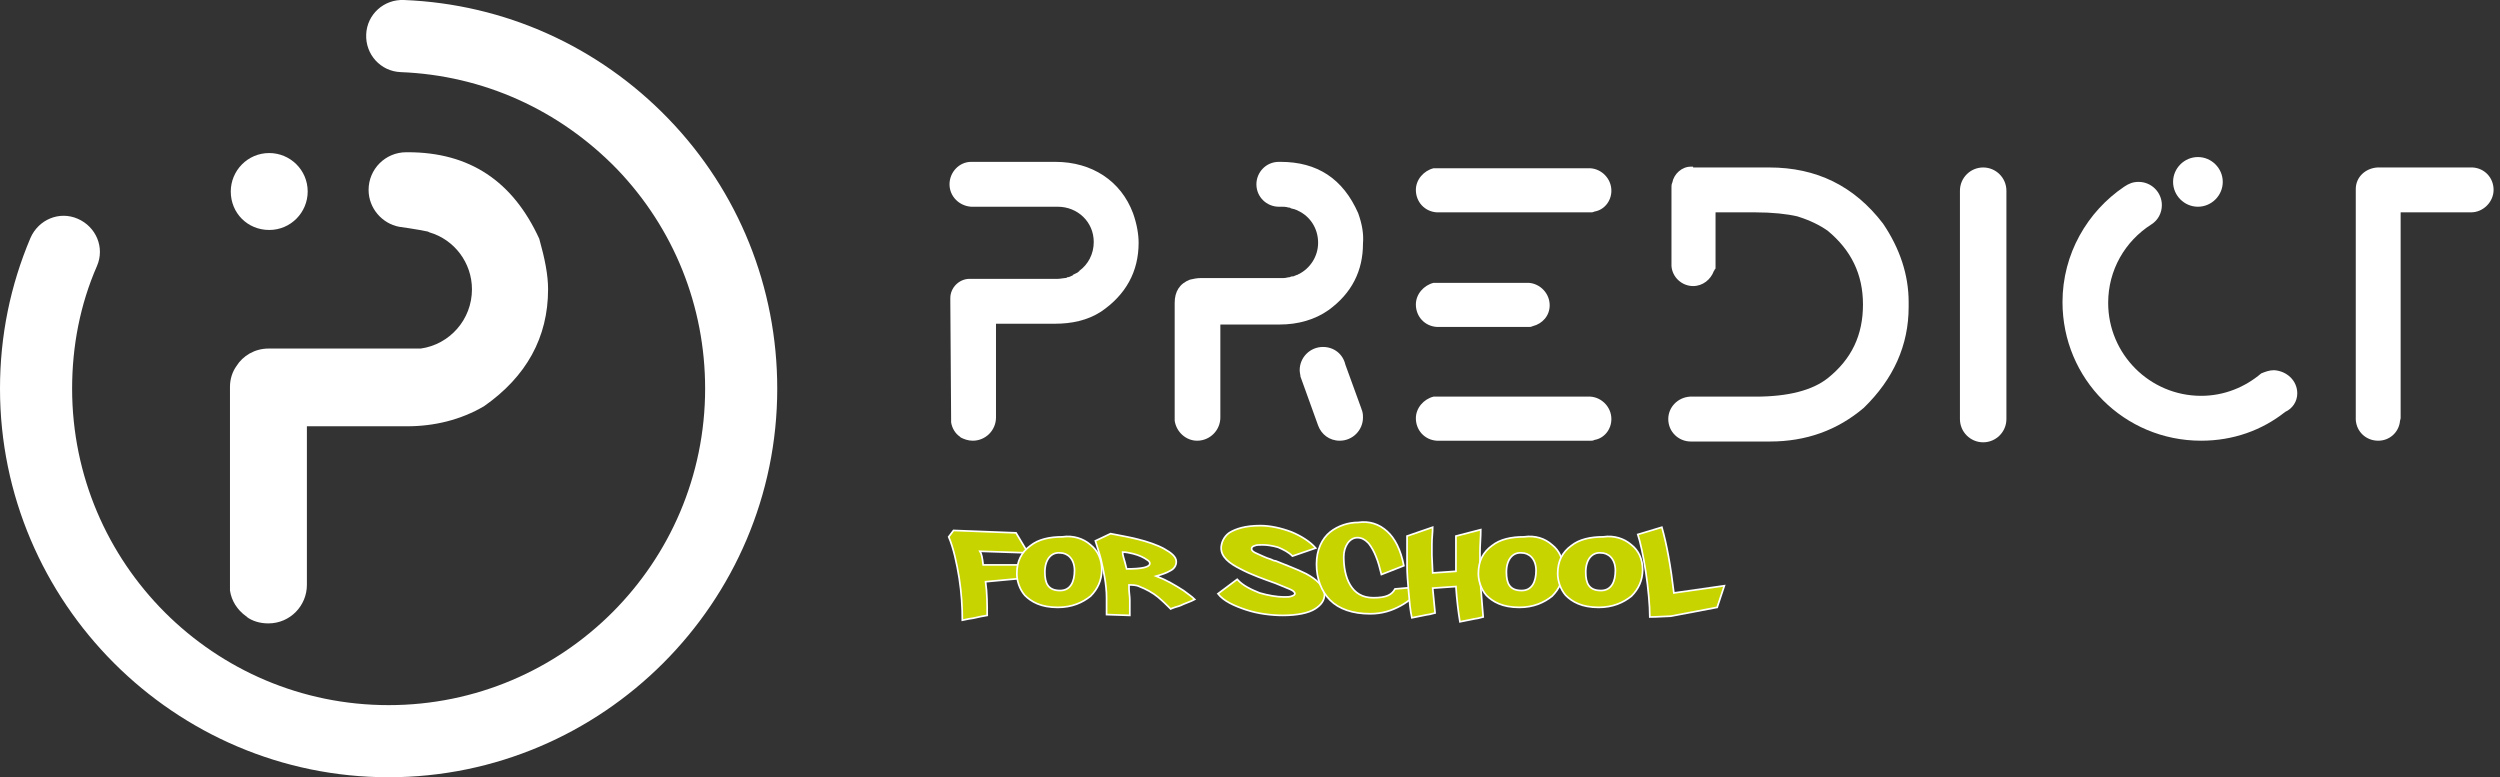 <svg xmlns="http://www.w3.org/2000/svg" width="312" height="97" viewBox="0 0 312 97" fill="none"><rect x="0" y="0" width="312" height="97" fill="#333333" stroke="none"/><g clip-path="url(#clip0_39_43)"><path d="M53.4 28.9L53.6 29C56.7 29.9 58.9 32.8 58.9 36.1C58.9 39.9 56.1 43 52.5 43.5C51.6 43.5 51.3 43.5 51.3 43.5H34.2C34.1 43.5 33.9 43.5 33.8 43.5C33.7 43.5 33.6 43.5 33.5 43.5C31.8 43.5 30.3 44.4 29.5 45.7C29 46.4 28.7 47.3 28.7 48.3V72.9C28.7 72.9 28.7 72.9 28.7 73C28.7 73.1 28.7 73.1 28.7 73.2C28.7 73.3 28.7 73.4 28.7 73.4C28.7 73.5 28.7 73.6 28.7 73.6V73.7C28.9 75 29.6 76.1 30.7 76.9C30.7 76.9 30.8 76.9 30.8 77C31.5 77.5 32.4 77.8 33.5 77.8C36.2 77.8 38.3 75.6 38.3 73C38.3 72.9 38.3 72.8 38.3 72.6C38.3 72.5 38.3 72.4 38.3 72.2V53.2H50.8C54.2 53.2 57.5 52.4 60.4 50.7C65.7 47 68.4 42.1 68.4 36.1C68.4 34.3 68 32.3 67.3 29.8C64 22.6 58.6 19 50.9 19C50.8 19 50.8 19 50.7 19C48.1 19 46 21.1 46 23.7C46 26 47.7 27.9 49.8 28.3C49.8 28.3 52 28.6 53.4 28.9Z" fill="white"></path><path d="M83.4 14.8C74.7 5.8 63 0.5 50.4 -1.20127e-05C47.9 -0.1 45.8 1.8 45.7 4.3C45.6 6.8 47.5 8.9 50 9C60.3 9.4 69.8 13.7 77 21.1C84.1 28.5 88 38.2 88 48.5C88 70.3 70.3 88 48.5 88C26.7 88 9 70.3 9 48.5C9 43.2 10 38 12.1 33.2C13.1 30.9 12 28.3 9.7 27.3C7.4 26.3 4.8 27.4 3.8 29.7C1.3 35.6 0 41.9 0 48.5C0 75.2 21.8 97 48.5 97C75.2 97 97 75.2 97 48.5C97 35.9 92.2 23.9 83.4 14.8Z" fill="white"></path><path d="M33.6 28.7C36.3 28.7 38.4 26.5 38.4 23.9C38.4 21.2 36.2 19.1 33.6 19.1C30.9 19.1 28.8 21.3 28.8 23.9C28.8 26.6 30.9 28.7 33.6 28.7Z" fill="white"></path><path d="M118.6 37.6V37.2C118.6 35.9 119.7 34.8 121 34.8H121.9H132C132 34.8 132.3 34.8 132.9 34.7C133 34.7 133.1 34.7 133.2 34.6C133.4 34.6 133.6 34.5 133.8 34.4C133.8 34.4 133.9 34.4 133.9 34.3C134.1 34.2 134.3 34.1 134.5 34L134.6 33.9C134.6 33.9 134.7 33.9 134.7 33.8C135.8 33 136.5 31.7 136.5 30.2C136.5 27.7 134.5 25.8 132 25.8H130.5H121.2C119.7 25.7 118.5 24.5 118.5 23C118.5 21.5 119.7 20.2 121.2 20.2C121.2 20.2 121.3 20.2 121.4 20.2H131.5H131.7C136.3 20.2 139.9 22.6 141.4 26.6C141.9 28 142.1 29.3 142.1 30.3C142.1 33.9 140.5 36.8 137.4 38.9C135.7 40 133.7 40.4 131.7 40.4H124.3V51.7V52.1C124.3 53.7 123 55 121.4 55C120.8 55 120.3 54.8 119.9 54.6L119.8 54.5C119.2 54.1 118.8 53.4 118.7 52.7C118.7 52.6 118.7 52.5 118.7 52.3L118.6 37.6Z" fill="white"></path><path d="M169.5 26.6C167.6 22.3 164.4 20.2 159.8 20.2H159.7H159.6C158 20.2 156.8 21.5 156.8 23C156.8 24.6 158.1 25.8 159.6 25.8C159.6 25.8 159.8 25.8 160.1 25.8C160.1 25.8 160.5 25.8 160.8 25.9C160.9 25.9 161 25.9 161.1 26C161.2 26 161.4 26.1 161.5 26.1C161.6 26.1 161.7 26.2 161.8 26.2L162 26.3C163.5 27 164.5 28.5 164.5 30.3C164.5 32 163.5 33.5 162.1 34.2C162 34.2 162 34.3 161.9 34.3C161.8 34.3 161.7 34.4 161.6 34.4C161.5 34.5 161.3 34.5 161.2 34.5C161.1 34.5 161 34.6 160.9 34.6C160.7 34.6 160.5 34.7 160.2 34.7C160.1 34.7 160.1 34.7 160 34.7H149.9C149.4 34.7 148.9 34.8 148.5 34.9C147.2 35.4 146.6 36.4 146.6 37.8V52V52.1C146.6 52.1 146.6 52.1 146.6 52.2C146.6 52.3 146.6 52.4 146.6 52.4V52.5C146.8 53.9 148 55 149.4 55C151 55 152.3 53.7 152.3 52.1C152.3 52 152.3 51.9 152.3 51.8V40.5H159.7C162 40.5 164.1 39.9 165.8 38.7C168.7 36.6 170.1 33.8 170.1 30.4C170.2 29.2 170 28 169.5 26.6Z" fill="white"></path><path d="M170 51.3C170 51.2 169.9 51.1 169.9 51L167.9 45.5C167.6 44.2 166.5 43.3 165.1 43.3C163.5 43.3 162.2 44.6 162.2 46.2C162.2 46.5 162.3 46.8 162.3 47L164.5 53.1C164.9 54.2 165.9 55 167.2 55C168.8 55 170.1 53.7 170.1 52.1C170.1 51.9 170.1 51.6 170 51.3Z" fill="white"></path><path d="M211.3 20.9H220.8C226.7 20.9 231.4 23.2 235 27.9C237.1 31 238.2 34.3 238.2 37.7V38.3C238.2 43.1 236.3 47.3 232.6 50.9C229.3 53.7 225.4 55.1 220.9 55.1H211.4H211C209.5 55.1 208.2 53.9 208.2 52.3C208.2 50.8 209.4 49.6 210.9 49.5H211H219.1C223.2 49.5 226.2 48.7 228.1 47.2C231.1 44.8 232.5 41.8 232.5 38C232.5 34.2 231 31.2 228.1 28.8C227.1 28.1 225.9 27.5 224.3 27C223 26.7 221.2 26.5 219 26.5H214.1V32.9V33C214.1 33.1 214.1 33.3 214.1 33.4C214.1 33.5 214.1 33.6 214 33.6C214 33.7 214 33.7 213.9 33.8C213.5 34.9 212.5 35.7 211.3 35.7C209.9 35.7 208.7 34.6 208.6 33.2C208.6 33.1 208.6 33 208.6 32.9V23.4C208.6 23.2 208.6 23 208.7 22.8C208.9 21.7 209.9 20.8 211 20.8H211.3V20.9Z" fill="white"></path><path d="M201.1 23.8C201.1 22.3 199.9 21.1 198.5 21H179.5C179.4 21 179.3 21 179.2 21C179.1 21 179 21 178.9 21C177.7 21.3 176.7 22.4 176.7 23.7C176.7 25.2 177.8 26.4 179.3 26.5C179.4 26.5 179.4 26.5 179.5 26.5C179.6 26.5 179.6 26.5 179.7 26.5H198.1C198.2 26.5 198.2 26.5 198.3 26.5C198.4 26.5 198.4 26.5 198.5 26.5C198.5 26.5 198.5 26.5 198.6 26.5C198.7 26.5 198.8 26.5 199 26.4C200.2 26.2 201.1 25.1 201.1 23.8Z" fill="white"></path><path d="M193.4 38.1C193.4 36.6 192.2 35.4 190.8 35.3H179.5C179.4 35.3 179.3 35.3 179.2 35.3C179.1 35.3 179 35.3 178.9 35.3C177.7 35.6 176.7 36.7 176.7 38C176.7 39.5 177.8 40.7 179.3 40.8C179.4 40.8 179.4 40.8 179.5 40.8C179.6 40.8 179.6 40.8 179.7 40.8H190.4C190.5 40.8 190.5 40.8 190.6 40.8C190.7 40.8 190.7 40.8 190.8 40.8C190.8 40.8 190.8 40.8 190.9 40.8C191 40.8 191.1 40.8 191.3 40.7C192.5 40.4 193.4 39.4 193.4 38.1Z" fill="white"></path><path d="M247.5 20.9C245.9 20.9 244.6 22.2 244.6 23.8V52.3C244.6 53.9 245.9 55.2 247.5 55.2C249.1 55.2 250.4 53.9 250.4 52.3V23.8C250.4 22.2 249.1 20.9 247.5 20.9Z" fill="white"></path><path d="M271.2 22.7C271.2 24.4 272.6 25.8 274.3 25.8C276 25.8 277.4 24.4 277.4 22.7C277.4 21 276 19.6 274.3 19.6C272.6 19.6 271.2 21 271.2 22.7Z" fill="white"></path><path d="M308.4 26.5C309.9 26.5 311.2 25.2 311.2 23.7C311.2 22.2 310.1 21 308.6 20.9C308.5 20.9 308.5 20.9 308.4 20.9H296.8H296.7C295.2 21 294 22.1 294 23.6V52.1V52.4C294.1 53.9 295.3 55 296.8 55C298.2 55 299.3 54 299.5 52.7C299.5 52.5 299.6 52.3 299.6 52.2V26.5H308H308.4Z" fill="white"></path><path d="M286.7 49.1C286.7 47.5 285.4 46.3 283.8 46.2C283.2 46.2 282.7 46.4 282.2 46.6C280.2 48.3 277.6 49.4 274.7 49.4C268.3 49.4 263.1 44.2 263.1 37.8C263.1 33.7 265.2 30.1 268.5 28C269.3 27.5 269.8 26.6 269.8 25.6C269.8 24 268.5 22.7 266.9 22.7C266.2 22.7 265.7 22.9 265.1 23.3C260.5 26.4 257.4 31.7 257.4 37.7C257.4 47.3 265.1 55 274.7 55C278.7 55 282.3 53.7 285.2 51.4C286.1 51 286.7 50.1 286.7 49.1Z" fill="white"></path><path d="M201.1 52.3C201.1 50.8 199.9 49.6 198.5 49.5H179.5C179.4 49.5 179.3 49.5 179.2 49.5C179.1 49.5 179 49.5 178.9 49.5C177.7 49.8 176.7 50.9 176.7 52.2C176.7 53.7 177.8 54.9 179.3 55C179.4 55 179.4 55 179.5 55C179.6 55 179.6 55 179.7 55H198.1C198.2 55 198.2 55 198.3 55C198.4 55 198.4 55 198.5 55C198.5 55 198.5 55 198.6 55C198.7 55 198.8 55 199 54.9C200.2 54.7 201.1 53.6 201.1 52.3Z" fill="white"></path><path d="M128.3 69L122.3 68.8C122.5 69.1 122.6 69.6 122.7 70.5H127.7L127.3 72.2L123 72.6C123.2 74 123.2 75.5 123.2 76.8C122.6 76.9 122.1 77 121.7 77.1C121.3 77.2 121 77.2 120.6 77.3L120.1 77.4C120.1 75.8 120 74 119.7 72.1C119.4 70.3 119 68.4 118.4 67L119 66.2L126.8 66.5L128.3 69Z" fill="#C8D400"></path><path d="M128.3 69L122.3 68.8C122.5 69.1 122.6 69.6 122.7 70.5H127.7L127.3 72.2L123 72.6C123.2 74 123.2 75.5 123.2 76.8C122.6 76.9 122.1 77 121.7 77.1C121.3 77.2 121 77.2 120.6 77.3L120.1 77.4C120.1 75.8 120 74 119.7 72.1C119.4 70.3 119 68.4 118.4 67L119 66.2L126.8 66.5L128.3 69Z" stroke="white" stroke-width="0.214" stroke-miterlimit="10"></path><path d="M130.4 71.4C130.4 72.8 130.8 73.7 132.3 73.7C133.6 73.7 134.1 72.6 134.1 71.2C134.1 69.7 133.2 69 132.3 69C131.2 68.9 130.4 69.8 130.4 71.4ZM136.1 68C137 68.7 137.5 69.8 137.5 71.1C137.5 72.4 137 73.5 136.1 74.4C135.1 75.2 133.8 75.8 132 75.8C129.9 75.8 128.7 75.1 127.9 74.3C127.2 73.5 126.9 72.4 126.9 71.6C126.9 70 127.5 68.9 128.6 68.1C129.6 67.3 131 67 132.6 67C133.9 66.8 135.2 67.2 136.1 68Z" fill="#C8D400"></path><path d="M130.4 71.4C130.4 72.8 130.8 73.7 132.3 73.7C133.6 73.7 134.1 72.6 134.1 71.2C134.1 69.7 133.2 69 132.3 69C131.2 68.9 130.4 69.8 130.4 71.4ZM136.1 68C137 68.7 137.5 69.8 137.5 71.1C137.5 72.4 137 73.5 136.1 74.4C135.1 75.2 133.8 75.8 132 75.8C129.9 75.8 128.7 75.1 127.9 74.3C127.2 73.5 126.9 72.4 126.9 71.6C126.9 70 127.5 68.9 128.6 68.1C129.6 67.3 131 67 132.6 67C133.9 66.8 135.2 67.2 136.1 68Z" stroke="white" stroke-width="0.214" stroke-miterlimit="10"></path><path d="M140.4 70.2C140.5 70.5 140.5 70.7 140.6 71C142.5 71 143.5 70.8 143.5 70.3C143.5 70.2 143.4 70 143.2 69.9C142.8 69.6 142.2 69.3 141.4 69.1C141 69 140.5 68.9 140.1 68.9C140.1 69.3 140.3 69.8 140.4 70.2ZM138.6 66.6C139.6 66.8 140.8 67 142 67.3C143.2 67.6 144.4 68 145.3 68.5C146.2 69 146.8 69.5 146.8 70.1C146.8 70.6 146.5 71 146.1 71.2C145.6 71.5 145 71.7 144.3 71.9C145.6 72.4 146.6 73 147.7 73.7C148.2 74.1 148.7 74.4 149.1 74.8C149.1 74.8 148.9 74.9 148.7 75L147.7 75.4C147.3 75.6 147 75.7 146.6 75.8C146.3 75.9 146.1 76 146.1 76L145.9 75.8C145.6 75.5 145.1 75 144.5 74.5C143.9 74 143 73.5 142.2 73.2C141.8 73 141.3 73 140.9 73C140.9 73.1 140.9 73.3 140.9 73.5C140.9 73.9 141 74.4 141 74.9C141 75.3 141 75.6 141 76V76.8L138.1 76.7C138.1 76.2 138.1 75.7 138.1 75.2V74.6C138.1 72.9 137.7 71.1 137.4 69.8C137.2 69 136.9 68.2 136.7 67.5L138.6 66.6Z" fill="#C8D400"></path><path d="M140.4 70.2C140.5 70.5 140.5 70.7 140.6 71C142.5 71 143.5 70.8 143.5 70.3C143.5 70.2 143.4 70 143.2 69.9C142.8 69.6 142.2 69.3 141.4 69.1C141 69 140.5 68.9 140.1 68.9C140.1 69.3 140.3 69.8 140.4 70.2ZM138.6 66.6C139.6 66.8 140.8 67 142 67.3C143.2 67.6 144.4 68 145.3 68.5C146.2 69 146.8 69.5 146.8 70.1C146.8 70.6 146.5 71 146.1 71.2C145.6 71.5 145 71.7 144.3 71.9C145.6 72.4 146.6 73 147.7 73.7C148.2 74.1 148.7 74.4 149.1 74.8C149.1 74.8 148.9 74.9 148.7 75L147.7 75.4C147.3 75.6 147 75.7 146.6 75.8C146.3 75.9 146.1 76 146.1 76L145.9 75.8C145.6 75.5 145.1 75 144.5 74.5C143.9 74 143 73.5 142.2 73.2C141.8 73 141.3 73 140.9 73C140.9 73.1 140.9 73.3 140.9 73.5C140.9 73.9 141 74.4 141 74.9C141 75.3 141 75.6 141 76V76.8L138.1 76.7C138.1 76.2 138.1 75.7 138.1 75.2V74.6C138.1 72.9 137.7 71.1 137.4 69.8C137.2 69 136.9 68.2 136.7 67.5L138.6 66.6Z" stroke="white" stroke-width="0.214" stroke-miterlimit="10"></path><path d="M161.2 66.4C162.4 66.9 163.5 67.6 164.2 68.4L161.3 69.4C160.8 68.9 160.2 68.6 159.5 68.3C158.8 68.1 158.1 68 157.6 68C157.2 68 156.8 68 156.6 68.1C156.3 68.2 156.2 68.3 156.2 68.5C156.2 68.7 156.4 68.9 156.9 69.1C157.4 69.3 157.9 69.6 158.6 69.8C158.8 69.9 159 70 159.2 70C160.4 70.5 161.8 71 163 71.6C164.3 72.3 165.3 73.2 165.3 74.2C165.3 74.9 164.9 75.5 164.1 76C163.3 76.5 161.9 76.8 160.1 76.8C158.7 76.8 157 76.6 155.5 76.1C154 75.6 152.7 75 152 74.1L154.4 72.3C155.1 73.1 156.2 73.6 157.2 74C158.2 74.3 159.4 74.5 160.2 74.5C160.6 74.5 161 74.5 161.2 74.4C161.5 74.3 161.6 74.2 161.6 74.1C161.6 73.9 161.4 73.7 160.9 73.5C160.4 73.3 159.9 73.1 159.2 72.8C157.8 72.3 156.1 71.7 154.8 71C153.4 70.3 152.4 69.5 152.4 68.4C152.4 67.8 152.7 67 153.4 66.5C154.2 66 155.4 65.6 157.3 65.6C158.5 65.6 159.9 65.9 161.2 66.4Z" fill="#C8D400"></path><path d="M161.2 66.4C162.4 66.9 163.5 67.6 164.2 68.4L161.3 69.4C160.8 68.9 160.2 68.6 159.5 68.3C158.8 68.1 158.1 68 157.6 68C157.2 68 156.8 68 156.6 68.1C156.3 68.2 156.2 68.3 156.2 68.5C156.2 68.7 156.4 68.9 156.9 69.1C157.4 69.3 157.9 69.6 158.6 69.8C158.8 69.9 159 70 159.2 70C160.4 70.5 161.8 71 163 71.6C164.3 72.3 165.3 73.2 165.3 74.2C165.3 74.9 164.9 75.5 164.1 76C163.3 76.5 161.9 76.8 160.1 76.8C158.7 76.8 157 76.6 155.5 76.1C154 75.6 152.7 75 152 74.1L154.4 72.3C155.1 73.1 156.2 73.6 157.2 74C158.2 74.3 159.4 74.5 160.2 74.5C160.6 74.5 161 74.5 161.2 74.4C161.5 74.3 161.6 74.2 161.6 74.1C161.6 73.9 161.4 73.7 160.9 73.5C160.4 73.3 159.9 73.1 159.2 72.8C157.8 72.3 156.1 71.7 154.8 71C153.4 70.3 152.4 69.5 152.4 68.4C152.4 67.8 152.7 67 153.4 66.5C154.2 66 155.4 65.6 157.3 65.6C158.5 65.6 159.9 65.9 161.2 66.4Z" stroke="white" stroke-width="0.214" stroke-miterlimit="10"></path><path d="M173.1 66.3C174.1 67.2 174.8 68.6 175.2 70.6L172.4 71.7C172.2 70.9 172 70.1 171.7 69.4C171.5 68.9 171.2 68.3 170.8 67.8C170.4 67.4 170 67.1 169.4 67.1C168.4 67.1 167.7 68.2 167.7 69.5C167.7 70.7 167.9 72 168.5 73C169.1 74 170 74.6 171.4 74.6C173.1 74.6 173.7 74.2 174.1 73.5L177.6 73.2C176.8 74.2 175.9 75 174.8 75.6C173.7 76.2 172.5 76.6 171 76.6C168.8 76.6 167.1 76 166 74.9C164.9 73.8 164.3 72.2 164.3 70.4C164.3 68.6 165 67.2 166 66.4C167 65.6 168.3 65.2 169.5 65.2C170.9 65 172.1 65.4 173.1 66.3Z" fill="#C8D400"></path><path d="M173.1 66.3C174.1 67.2 174.8 68.6 175.2 70.6L172.4 71.7C172.2 70.9 172 70.1 171.7 69.4C171.5 68.9 171.2 68.3 170.8 67.8C170.4 67.4 170 67.1 169.4 67.1C168.4 67.1 167.7 68.2 167.7 69.5C167.7 70.7 167.9 72 168.5 73C169.1 74 170 74.6 171.4 74.6C173.1 74.6 173.7 74.2 174.1 73.5L177.6 73.2C176.8 74.2 175.9 75 174.8 75.6C173.7 76.2 172.5 76.6 171 76.6C168.8 76.6 167.1 76 166 74.9C164.9 73.8 164.3 72.2 164.3 70.4C164.3 68.6 165 67.2 166 66.4C167 65.6 168.3 65.2 169.5 65.2C170.9 65 172.1 65.4 173.1 66.3Z" stroke="white" stroke-width="0.214" stroke-miterlimit="10"></path><path d="M178.8 65.8C178.8 66.5 178.7 67.1 178.7 67.9C178.7 68.3 178.7 68.8 178.7 69.3L178.8 71.5L181.7 71.3C181.7 70.7 181.7 70.1 181.7 69.6V68.2C181.7 67.7 181.7 67.3 181.7 66.9L184.8 66.1C184.8 67.1 184.7 68 184.7 69C184.7 70.4 184.7 71.8 184.8 73.3C184.9 74.6 185 75.8 185.1 77L184.7 77.1C184.4 77.2 184.1 77.2 183.7 77.3L182.2 77.6C182 76.4 181.8 74.8 181.7 73.2L178.8 73.4C178.9 74.4 179 75.5 179.1 76.5L178.7 76.6C178.4 76.7 178.1 76.7 177.7 76.8L176.2 77.1C176 76.2 175.9 75.1 175.8 73.9C175.7 72.8 175.6 71.6 175.6 70.6C175.6 69.7 175.6 68.8 175.6 67.9V66.9L178.8 65.8Z" fill="#C8D400"></path><path d="M178.8 65.8C178.8 66.5 178.7 67.1 178.7 67.9C178.7 68.3 178.7 68.8 178.7 69.3L178.8 71.5L181.7 71.3C181.7 70.7 181.7 70.1 181.7 69.6V68.2C181.7 67.7 181.7 67.3 181.7 66.9L184.8 66.1C184.8 67.1 184.7 68 184.7 69C184.7 70.4 184.7 71.8 184.8 73.3C184.9 74.6 185 75.8 185.1 77L184.7 77.1C184.4 77.2 184.1 77.2 183.7 77.3L182.2 77.6C182 76.4 181.8 74.8 181.7 73.2L178.8 73.4C178.9 74.4 179 75.5 179.1 76.5L178.7 76.6C178.4 76.7 178.1 76.7 177.7 76.8L176.2 77.1C176 76.2 175.9 75.1 175.8 73.9C175.7 72.8 175.6 71.6 175.6 70.6C175.6 69.7 175.6 68.8 175.6 67.9V66.9L178.8 65.8Z" stroke="white" stroke-width="0.214" stroke-miterlimit="10"></path><path d="M188 71.4C188 72.8 188.4 73.7 189.9 73.7C191.2 73.7 191.7 72.6 191.7 71.2C191.7 69.7 190.8 69 189.9 69C188.8 68.9 188 69.8 188 71.4ZM193.7 68C194.6 68.7 195.1 69.8 195.1 71.1C195.1 72.4 194.6 73.5 193.7 74.4C192.7 75.2 191.4 75.8 189.6 75.8C187.5 75.8 186.3 75.1 185.5 74.3C184.8 73.5 184.5 72.4 184.5 71.6C184.5 70 185.1 68.9 186.2 68.1C187.2 67.3 188.6 67 190.2 67C191.6 66.8 192.8 67.2 193.7 68Z" fill="#C8D400"></path><path d="M188 71.4C188 72.8 188.4 73.7 189.9 73.7C191.2 73.7 191.7 72.6 191.7 71.2C191.7 69.7 190.8 69 189.9 69C188.8 68.9 188 69.8 188 71.4ZM193.7 68C194.6 68.7 195.1 69.8 195.1 71.1C195.1 72.4 194.6 73.5 193.7 74.4C192.7 75.2 191.4 75.8 189.6 75.8C187.5 75.8 186.3 75.1 185.5 74.3C184.8 73.5 184.5 72.4 184.5 71.6C184.5 70 185.1 68.9 186.2 68.1C187.2 67.3 188.6 67 190.2 67C191.6 66.8 192.8 67.2 193.7 68Z" stroke="white" stroke-width="0.214" stroke-miterlimit="10"></path><path d="M197.9 71.4C197.9 72.8 198.3 73.7 199.8 73.7C201.1 73.7 201.6 72.6 201.6 71.2C201.6 69.7 200.7 69 199.8 69C198.7 68.9 197.9 69.8 197.9 71.4ZM203.6 68C204.5 68.7 205 69.8 205 71.1C205 72.4 204.5 73.5 203.6 74.4C202.6 75.2 201.3 75.8 199.5 75.8C197.4 75.8 196.2 75.1 195.4 74.3C194.7 73.5 194.4 72.4 194.4 71.6C194.4 70 195 68.9 196.1 68.1C197.1 67.3 198.5 67 200.1 67C201.4 66.8 202.7 67.2 203.6 68Z" fill="#C8D400"></path><path d="M197.9 71.4C197.9 72.8 198.3 73.7 199.8 73.7C201.1 73.7 201.6 72.6 201.6 71.2C201.6 69.7 200.7 69 199.8 69C198.7 68.9 197.9 69.8 197.9 71.4ZM203.6 68C204.5 68.7 205 69.8 205 71.1C205 72.4 204.5 73.5 203.6 74.4C202.6 75.2 201.3 75.8 199.5 75.8C197.4 75.8 196.2 75.1 195.4 74.3C194.7 73.5 194.4 72.4 194.4 71.6C194.4 70 195 68.9 196.1 68.1C197.1 67.3 198.5 67 200.1 67C201.4 66.8 202.7 67.2 203.6 68Z" stroke="white" stroke-width="0.214" stroke-miterlimit="10"></path><path d="M207.4 65.8C208 67.9 208.5 70.6 208.9 74L215.2 73.1L214.3 75.8L208.5 76.9C206.8 77 205.9 77 205.9 77C205.9 75.6 205.7 73.4 205.4 71.4C205.1 69.4 204.7 67.6 204.4 66.7L207.4 65.8Z" fill="#C8D400"></path><path d="M207.4 65.8C208 67.9 208.5 70.6 208.9 74L215.2 73.1L214.3 75.8L208.5 76.9C206.8 77 205.9 77 205.9 77C205.9 75.6 205.7 73.4 205.4 71.4C205.1 69.4 204.7 67.6 204.4 66.7L207.4 65.8Z" stroke="white" stroke-width="0.214" stroke-miterlimit="10"></path></g><defs><clipPath id="clip0_39_43"><rect width="311.2" height="97" fill="white"></rect></clipPath></defs></svg>